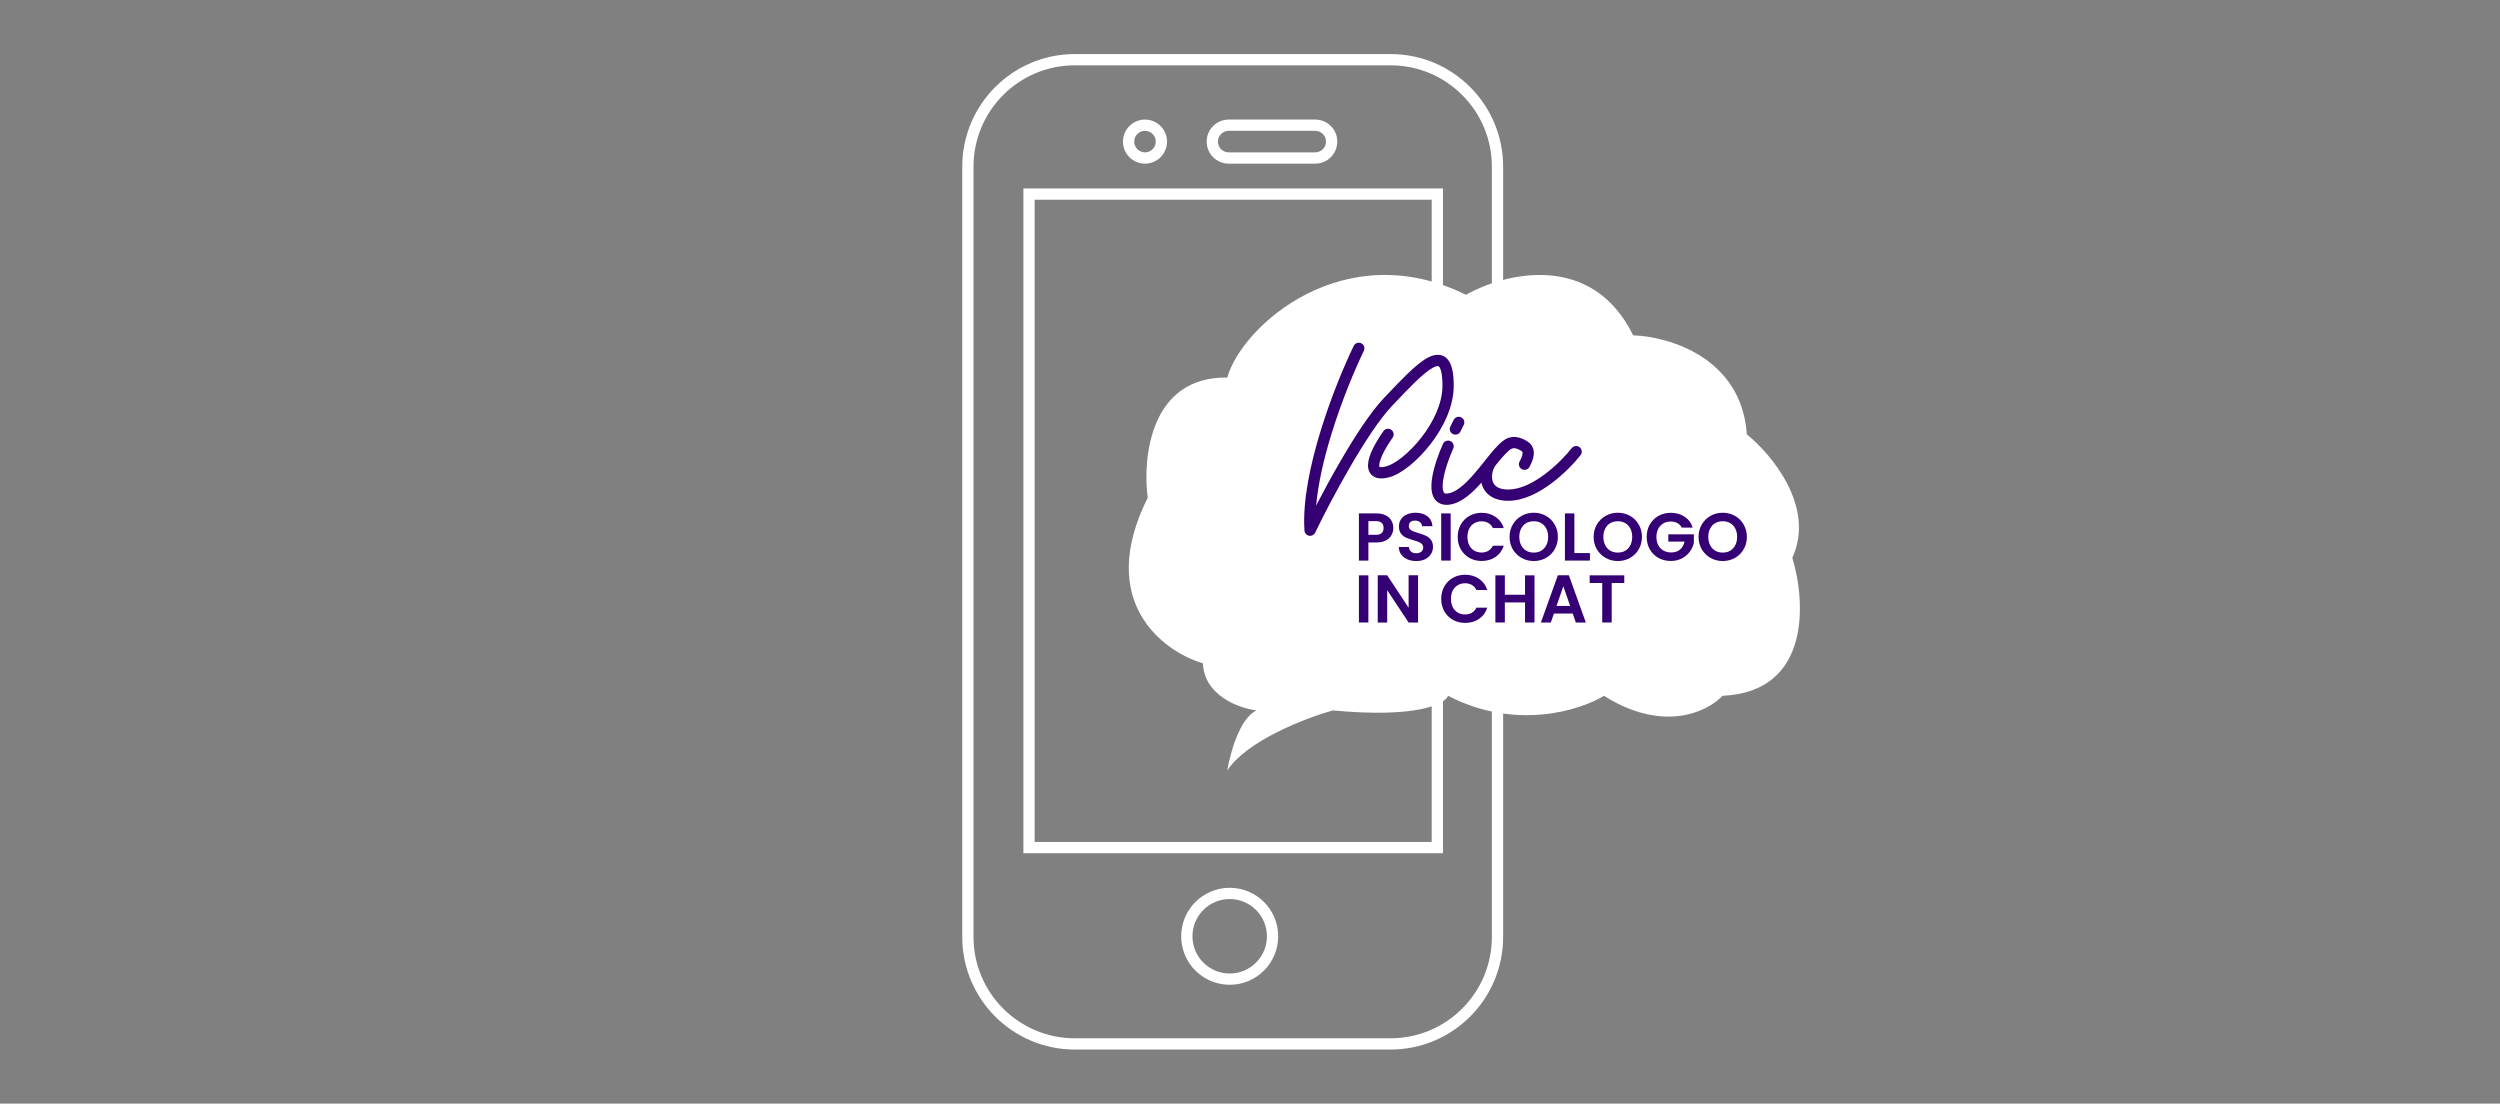 <svg width="444" height="196" viewBox="0 0 444 196" fill="none" xmlns="http://www.w3.org/2000/svg">
<rect x="0" y="0" width="444" height="196" fill="#808080" stroke="none"/>
<path fill-rule="evenodd" clip-rule="evenodd" d="M218.393 172.896C222.045 172.896 225.005 169.936 225.005 166.284C225.005 162.632 222.045 159.672 218.393 159.672C214.741 159.672 211.781 162.632 211.781 166.284C211.781 169.936 214.741 172.896 218.393 172.896ZM218.393 174.896C223.149 174.896 227.005 171.041 227.005 166.284C227.005 161.528 223.149 157.672 218.393 157.672C213.637 157.672 209.781 161.528 209.781 166.284C209.781 171.041 213.637 174.896 218.393 174.896Z" fill="white"/>
<path fill-rule="evenodd" clip-rule="evenodd" d="M254.27 35.469H183.755V149.532H254.27V35.469ZM181.755 33.469V151.532H256.27V33.469H181.755Z" fill="white"/>
<path fill-rule="evenodd" clip-rule="evenodd" d="M246.955 11.6H190.895C180.953 11.6 172.895 19.659 172.895 29.6V166.4C172.895 176.341 180.953 184.4 190.895 184.4H246.955C256.896 184.4 264.955 176.341 264.955 166.4V29.6C264.955 19.659 256.896 11.6 246.955 11.6ZM190.895 9.6C179.849 9.6 170.895 18.554 170.895 29.6V166.4C170.895 177.446 179.849 186.4 190.895 186.4H246.955C258.001 186.4 266.955 177.446 266.955 166.4V29.6C266.955 18.554 258.001 9.6 246.955 9.6H190.895Z" fill="white"/>
<path fill-rule="evenodd" clip-rule="evenodd" d="M233.588 23.235H218.217C217.16 23.235 216.304 24.092 216.304 25.148C216.304 26.205 217.16 27.062 218.217 27.062H233.588C234.644 27.062 235.501 26.205 235.501 25.148C235.501 24.092 234.644 23.235 233.588 23.235ZM218.217 21.235C216.056 21.235 214.304 22.987 214.304 25.148C214.304 27.31 216.056 29.062 218.217 29.062H233.588C235.749 29.062 237.501 27.31 237.501 25.148C237.501 22.987 235.749 21.235 233.588 21.235H218.217Z" fill="white"/>
<path d="M223.156 126.17C220.157 127.554 218.446 133.86 217.965 136.84C221.425 131.534 231.902 127.516 236.708 126.17C251.703 127.583 256.605 125.029 257.182 123.575C269.178 129.804 280.635 126.17 284.864 123.575C295.476 130.265 303.32 126.362 305.915 123.575C321.602 122.883 320.717 106.946 318.314 99.064C322.467 90.068 314.662 80.706 310.24 77.149C309.317 63.538 296.399 59.751 290.055 59.559C282.673 44.564 267.178 48.505 260.354 52.35C238.727 41.681 220.56 57.829 217.965 67.056C204.354 66.826 202.874 81.186 203.835 88.395C194.608 106.85 206.527 115.693 213.64 117.808C213.87 123.575 220.08 125.786 223.156 126.17Z" fill="white"/>
<path fill-rule="evenodd" clip-rule="evenodd" d="M241.759 60.966C242.256 61.208 242.463 61.806 242.222 62.303C240.656 65.53 238.339 71.019 236.503 76.954C235.165 81.278 234.102 85.778 233.746 89.788C234.965 87.43 236.44 84.697 238.006 81.996C240.553 77.604 243.392 73.209 245.788 70.692C245.993 70.477 246.198 70.262 246.402 70.047C247.621 68.764 248.812 67.511 249.917 66.442C251.192 65.208 252.431 64.138 253.537 63.544C254.091 63.247 254.697 63.02 255.314 63.012C255.979 63.004 256.594 63.253 257.068 63.777C257.507 64.263 257.773 64.927 257.937 65.677C258.103 66.439 258.182 67.377 258.182 68.498C258.182 72.274 256.264 76.063 253.977 78.983C252.823 80.455 251.548 81.742 250.316 82.731C249.102 83.706 247.863 84.447 246.778 84.746C245.818 85.01 244.857 85.091 244.092 84.699C243.204 84.244 242.93 83.359 242.96 82.528C242.989 81.728 243.288 80.807 243.742 79.844C244.204 78.863 244.864 77.76 245.693 76.576C246.01 76.123 246.634 76.013 247.086 76.33C247.538 76.647 247.648 77.27 247.332 77.722C246.546 78.845 245.951 79.847 245.551 80.696C245.143 81.563 244.973 82.197 244.958 82.601C244.951 82.795 244.982 82.884 244.994 82.909C244.996 82.914 244.996 82.915 244.997 82.915C244.997 82.916 244.999 82.916 245.004 82.919C245.08 82.958 245.417 83.045 246.247 82.817C246.952 82.623 247.942 82.073 249.063 81.172C250.168 80.285 251.336 79.109 252.402 77.749C254.554 75.003 256.182 71.643 256.182 68.498C256.182 67.457 256.107 66.674 255.983 66.103C255.856 65.521 255.694 65.24 255.584 65.118C255.508 65.035 255.451 65.011 255.34 65.012C255.179 65.014 254.902 65.081 254.483 65.306C253.643 65.757 252.575 66.653 251.308 67.879C250.236 68.917 249.078 70.135 247.856 71.42C247.651 71.636 247.445 71.853 247.237 72.072C245.02 74.399 242.283 78.607 239.736 83C237.203 87.368 234.908 91.829 233.572 94.597C233.375 95.006 232.927 95.23 232.482 95.144C232.036 95.058 231.704 94.683 231.674 94.23C231.315 88.965 232.731 82.38 234.592 76.363C236.461 70.322 238.817 64.739 240.422 61.429C240.664 60.932 241.262 60.725 241.759 60.966ZM259.513 74.123C260.007 74.37 260.208 74.971 259.961 75.465L259.374 76.638C259.127 77.132 258.526 77.332 258.032 77.085C257.538 76.838 257.338 76.238 257.585 75.744L258.172 74.57C258.419 74.076 259.02 73.876 259.513 74.123ZM267.44 80.539C267.385 80.595 267.328 80.653 267.267 80.714C266.798 81.186 266.251 81.854 265.616 82.65C265.166 83.218 264.822 84.377 265.059 85.331C265.168 85.773 265.395 86.147 265.782 86.422C266.177 86.703 266.825 86.94 267.874 86.94C269.942 86.94 272.232 85.81 274.338 84.24C276.418 82.69 278.171 80.823 279.135 79.594C279.476 79.16 280.104 79.084 280.539 79.425C280.973 79.766 281.049 80.394 280.709 80.829C279.652 82.176 277.775 84.174 275.534 85.844C273.318 87.495 270.595 88.94 267.874 88.94C266.529 88.94 265.443 88.635 264.623 88.052C263.795 87.463 263.326 86.653 263.117 85.812C263.11 85.782 263.103 85.751 263.096 85.721C262.272 86.652 261.375 87.558 260.432 88.263C259.489 88.967 258.427 89.525 257.283 89.642C256.696 89.702 256.129 89.63 255.631 89.367C255.125 89.099 254.782 88.683 254.565 88.216C254.157 87.341 254.163 86.223 254.299 85.187C254.577 83.061 255.513 80.517 256.271 78.84C256.498 78.337 257.09 78.113 257.594 78.34C258.097 78.568 258.321 79.16 258.093 79.663C257.367 81.269 256.523 83.606 256.282 85.447C256.158 86.395 256.22 87.033 256.378 87.372C256.443 87.513 256.51 87.569 256.566 87.599C256.63 87.632 256.778 87.683 257.08 87.652C257.717 87.587 258.436 87.257 259.235 86.661C260.026 86.069 260.825 85.27 261.614 84.377C262.34 83.555 263.034 82.683 263.695 81.851C263.752 81.78 263.808 81.709 263.864 81.638C264.562 80.762 265.241 79.916 265.848 79.305C265.894 79.258 265.944 79.207 265.998 79.151C266.395 78.74 267 78.114 267.791 77.808C268.82 77.409 269.971 77.574 271.291 78.406C271.845 78.755 272.316 79.337 272.395 80.204C272.469 80.999 272.198 81.902 271.634 82.928C271.368 83.413 270.76 83.589 270.276 83.323C269.792 83.057 269.615 82.449 269.881 81.965C270.361 81.093 270.424 80.609 270.404 80.387C270.39 80.235 270.339 80.17 270.224 80.098C269.265 79.493 268.783 79.568 268.514 79.672C268.159 79.81 267.881 80.092 267.44 80.539Z" fill="#350073"/>
<path d="M288.47 102.181V103.537H286.238V110.557H284.558V103.537H282.326V102.181H288.47Z" fill="#350073"/>
<path d="M279.316 108.961H275.98L275.428 110.557H273.664L276.676 102.169H278.632L281.644 110.557H279.868L279.316 108.961ZM278.86 107.617L277.648 104.113L276.436 107.617H278.86Z" fill="#350073"/>
<path d="M272.527 102.181V110.557H270.847V106.993H267.259V110.557H265.579V102.181H267.259V105.625H270.847V102.181H272.527Z" fill="#350073"/>
<path d="M255.96 106.357C255.96 105.533 256.144 104.797 256.512 104.149C256.888 103.493 257.396 102.985 258.036 102.625C258.684 102.257 259.408 102.073 260.208 102.073C261.144 102.073 261.964 102.313 262.668 102.793C263.372 103.273 263.864 103.937 264.144 104.785H262.212C262.02 104.385 261.748 104.085 261.396 103.885C261.052 103.685 260.652 103.585 260.196 103.585C259.708 103.585 259.272 103.701 258.888 103.933C258.512 104.157 258.216 104.477 258 104.893C257.792 105.309 257.688 105.797 257.688 106.357C257.688 106.909 257.792 107.397 258 107.821C258.216 108.237 258.512 108.561 258.888 108.793C259.272 109.017 259.708 109.129 260.196 109.129C260.652 109.129 261.052 109.029 261.396 108.829C261.748 108.621 262.02 108.317 262.212 107.917H264.144C263.864 108.773 263.372 109.441 262.668 109.921C261.972 110.393 261.152 110.629 260.208 110.629C259.408 110.629 258.684 110.449 258.036 110.089C257.396 109.721 256.888 109.213 256.512 108.565C256.144 107.917 255.96 107.181 255.96 106.357Z" fill="#350073"/>
<path d="M251.848 110.557H250.168L246.364 104.809V110.557H244.684V102.169H246.364L250.168 107.929V102.169H251.848V110.557Z" fill="#350073"/>
<path d="M243.024 102.181V110.557H241.344V102.181H243.024Z" fill="#350073"/>
<path d="M305.959 99.641C305.175 99.641 304.455 99.457 303.799 99.089C303.143 98.721 302.623 98.213 302.239 97.565C301.855 96.909 301.663 96.169 301.663 95.345C301.663 94.529 301.855 93.797 302.239 93.149C302.623 92.493 303.143 91.981 303.799 91.613C304.455 91.245 305.175 91.061 305.959 91.061C306.751 91.061 307.471 91.245 308.119 91.613C308.775 91.981 309.291 92.493 309.667 93.149C310.051 93.797 310.243 94.529 310.243 95.345C310.243 96.169 310.051 96.909 309.667 97.565C309.291 98.213 308.775 98.721 308.119 99.089C307.463 99.457 306.743 99.641 305.959 99.641ZM305.959 98.141C306.463 98.141 306.907 98.029 307.291 97.805C307.675 97.573 307.975 97.245 308.191 96.821C308.407 96.397 308.515 95.905 308.515 95.345C308.515 94.785 308.407 94.297 308.191 93.881C307.975 93.457 307.675 93.133 307.291 92.909C306.907 92.685 306.463 92.573 305.959 92.573C305.455 92.573 305.007 92.685 304.615 92.909C304.231 93.133 303.931 93.457 303.715 93.881C303.499 94.297 303.391 94.785 303.391 95.345C303.391 95.905 303.499 96.397 303.715 96.821C303.931 97.245 304.231 97.573 304.615 97.805C305.007 98.029 305.455 98.141 305.959 98.141Z" fill="#350073"/>
<path d="M298.692 93.701C298.5 93.349 298.236 93.081 297.9 92.897C297.564 92.713 297.172 92.621 296.724 92.621C296.228 92.621 295.788 92.733 295.404 92.957C295.02 93.181 294.72 93.501 294.504 93.917C294.288 94.333 294.18 94.813 294.18 95.357C294.18 95.917 294.288 96.405 294.504 96.821C294.728 97.237 295.036 97.557 295.428 97.781C295.82 98.005 296.276 98.117 296.796 98.117C297.436 98.117 297.96 97.949 298.368 97.613C298.776 97.269 299.044 96.793 299.172 96.185H296.292V94.901H300.828V96.365C300.716 96.949 300.476 97.489 300.108 97.985C299.74 98.481 299.264 98.881 298.68 99.185C298.104 99.481 297.456 99.629 296.736 99.629C295.928 99.629 295.196 99.449 294.54 99.089C293.892 98.721 293.38 98.213 293.004 97.565C292.636 96.917 292.452 96.181 292.452 95.357C292.452 94.533 292.636 93.797 293.004 93.149C293.38 92.493 293.892 91.985 294.54 91.625C295.196 91.257 295.924 91.073 296.724 91.073C297.668 91.073 298.488 91.305 299.184 91.769C299.88 92.225 300.36 92.869 300.624 93.701H298.692Z" fill="#350073"/>
<path d="M287.326 99.641C286.542 99.641 285.822 99.457 285.166 99.089C284.51 98.721 283.99 98.213 283.606 97.565C283.222 96.909 283.03 96.169 283.03 95.345C283.03 94.529 283.222 93.797 283.606 93.149C283.99 92.493 284.51 91.981 285.166 91.613C285.822 91.245 286.542 91.061 287.326 91.061C288.118 91.061 288.838 91.245 289.486 91.613C290.142 91.981 290.658 92.493 291.034 93.149C291.418 93.797 291.61 94.529 291.61 95.345C291.61 96.169 291.418 96.909 291.034 97.565C290.658 98.213 290.142 98.721 289.486 99.089C288.83 99.457 288.11 99.641 287.326 99.641ZM287.326 98.141C287.83 98.141 288.274 98.029 288.658 97.805C289.042 97.573 289.342 97.245 289.558 96.821C289.774 96.397 289.882 95.905 289.882 95.345C289.882 94.785 289.774 94.297 289.558 93.881C289.342 93.457 289.042 93.133 288.658 92.909C288.274 92.685 287.83 92.573 287.326 92.573C286.822 92.573 286.374 92.685 285.982 92.909C285.598 93.133 285.298 93.457 285.082 93.881C284.866 94.297 284.758 94.785 284.758 95.345C284.758 95.905 284.866 96.397 285.082 96.821C285.298 97.245 285.598 97.573 285.982 97.805C286.374 98.029 286.822 98.141 287.326 98.141Z" fill="#350073"/>
<path d="M279.61 98.225H282.37V99.557H277.93V91.181H279.61V98.225Z" fill="#350073"/>
<path d="M272.396 99.641C271.612 99.641 270.892 99.457 270.236 99.089C269.58 98.721 269.06 98.213 268.676 97.565C268.292 96.909 268.1 96.169 268.1 95.345C268.1 94.529 268.292 93.797 268.676 93.149C269.06 92.493 269.58 91.981 270.236 91.613C270.892 91.245 271.612 91.061 272.396 91.061C273.188 91.061 273.908 91.245 274.556 91.613C275.212 91.981 275.728 92.493 276.104 93.149C276.488 93.797 276.68 94.529 276.68 95.345C276.68 96.169 276.488 96.909 276.104 97.565C275.728 98.213 275.212 98.721 274.556 99.089C273.9 99.457 273.18 99.641 272.396 99.641ZM272.396 98.141C272.9 98.141 273.344 98.029 273.728 97.805C274.112 97.573 274.412 97.245 274.628 96.821C274.844 96.397 274.952 95.905 274.952 95.345C274.952 94.785 274.844 94.297 274.628 93.881C274.412 93.457 274.112 93.133 273.728 92.909C273.344 92.685 272.9 92.573 272.396 92.573C271.892 92.573 271.444 92.685 271.052 92.909C270.668 93.133 270.368 93.457 270.152 93.881C269.936 94.297 269.828 94.785 269.828 95.345C269.828 95.905 269.936 96.397 270.152 96.821C270.368 97.245 270.668 97.573 271.052 97.805C271.444 98.029 271.892 98.141 272.396 98.141Z" fill="#350073"/>
<path d="M258.889 95.357C258.889 94.533 259.073 93.797 259.441 93.149C259.817 92.493 260.325 91.985 260.965 91.625C261.613 91.257 262.337 91.073 263.137 91.073C264.073 91.073 264.893 91.313 265.597 91.793C266.301 92.273 266.793 92.937 267.073 93.785H265.141C264.949 93.385 264.677 93.085 264.325 92.885C263.981 92.685 263.581 92.585 263.125 92.585C262.637 92.585 262.201 92.701 261.817 92.933C261.441 93.157 261.145 93.477 260.929 93.893C260.721 94.309 260.617 94.797 260.617 95.357C260.617 95.909 260.721 96.397 260.929 96.821C261.145 97.237 261.441 97.561 261.817 97.793C262.201 98.017 262.637 98.129 263.125 98.129C263.581 98.129 263.981 98.029 264.325 97.829C264.677 97.621 264.949 97.317 265.141 96.917H267.073C266.793 97.773 266.301 98.441 265.597 98.921C264.901 99.393 264.081 99.629 263.137 99.629C262.337 99.629 261.613 99.449 260.965 99.089C260.325 98.721 259.817 98.213 259.441 97.565C259.073 96.917 258.889 96.181 258.889 95.357Z" fill="#350073"/>
<path d="M257.638 91.181V99.557H255.958V91.181H257.638Z" fill="#350073"/>
<path d="M251.537 99.641C250.953 99.641 250.425 99.541 249.953 99.341C249.489 99.141 249.121 98.853 248.849 98.477C248.577 98.101 248.437 97.657 248.429 97.145H250.229C250.253 97.489 250.373 97.761 250.589 97.961C250.813 98.161 251.117 98.261 251.501 98.261C251.893 98.261 252.201 98.169 252.425 97.985C252.649 97.793 252.761 97.545 252.761 97.241C252.761 96.993 252.685 96.789 252.533 96.629C252.381 96.469 252.189 96.345 251.957 96.257C251.733 96.161 251.421 96.057 251.021 95.945C250.477 95.785 250.033 95.629 249.689 95.477C249.353 95.317 249.061 95.081 248.813 94.769C248.573 94.449 248.453 94.025 248.453 93.497C248.453 93.001 248.577 92.569 248.825 92.201C249.073 91.833 249.421 91.553 249.869 91.361C250.317 91.161 250.829 91.061 251.405 91.061C252.269 91.061 252.969 91.273 253.505 91.697C254.049 92.113 254.349 92.697 254.405 93.449H252.557C252.541 93.161 252.417 92.925 252.185 92.741C251.961 92.549 251.661 92.453 251.285 92.453C250.957 92.453 250.693 92.537 250.493 92.705C250.301 92.873 250.205 93.117 250.205 93.437C250.205 93.661 250.277 93.849 250.421 94.001C250.573 94.145 250.757 94.265 250.973 94.361C251.197 94.449 251.509 94.553 251.909 94.673C252.453 94.833 252.897 94.993 253.241 95.153C253.585 95.313 253.881 95.553 254.129 95.873C254.377 96.193 254.501 96.613 254.501 97.133C254.501 97.581 254.385 97.997 254.153 98.381C253.921 98.765 253.581 99.073 253.133 99.305C252.685 99.529 252.153 99.641 251.537 99.641Z" fill="#350073"/>
<path d="M247.452 93.773C247.452 94.221 247.344 94.641 247.128 95.033C246.92 95.425 246.588 95.741 246.132 95.981C245.684 96.221 245.116 96.341 244.428 96.341H243.024V99.557H241.344V91.181H244.428C245.076 91.181 245.628 91.293 246.084 91.517C246.54 91.741 246.88 92.049 247.104 92.441C247.336 92.833 247.452 93.277 247.452 93.773ZM244.356 94.985C244.82 94.985 245.164 94.881 245.388 94.673C245.612 94.457 245.724 94.157 245.724 93.773C245.724 92.957 245.268 92.549 244.356 92.549H243.024V94.985H244.356Z" fill="#350073"/>
<path fill-rule="evenodd" clip-rule="evenodd" d="M203.35 27.062C204.407 27.062 205.263 26.205 205.263 25.148C205.263 24.092 204.407 23.235 203.35 23.235C202.294 23.235 201.437 24.092 201.437 25.148C201.437 26.205 202.294 27.062 203.35 27.062ZM203.35 29.062C205.511 29.062 207.263 27.31 207.263 25.148C207.263 22.987 205.511 21.235 203.35 21.235C201.189 21.235 199.437 22.987 199.437 25.148C199.437 27.31 201.189 29.062 203.35 29.062Z" fill="white"/>
</svg>
